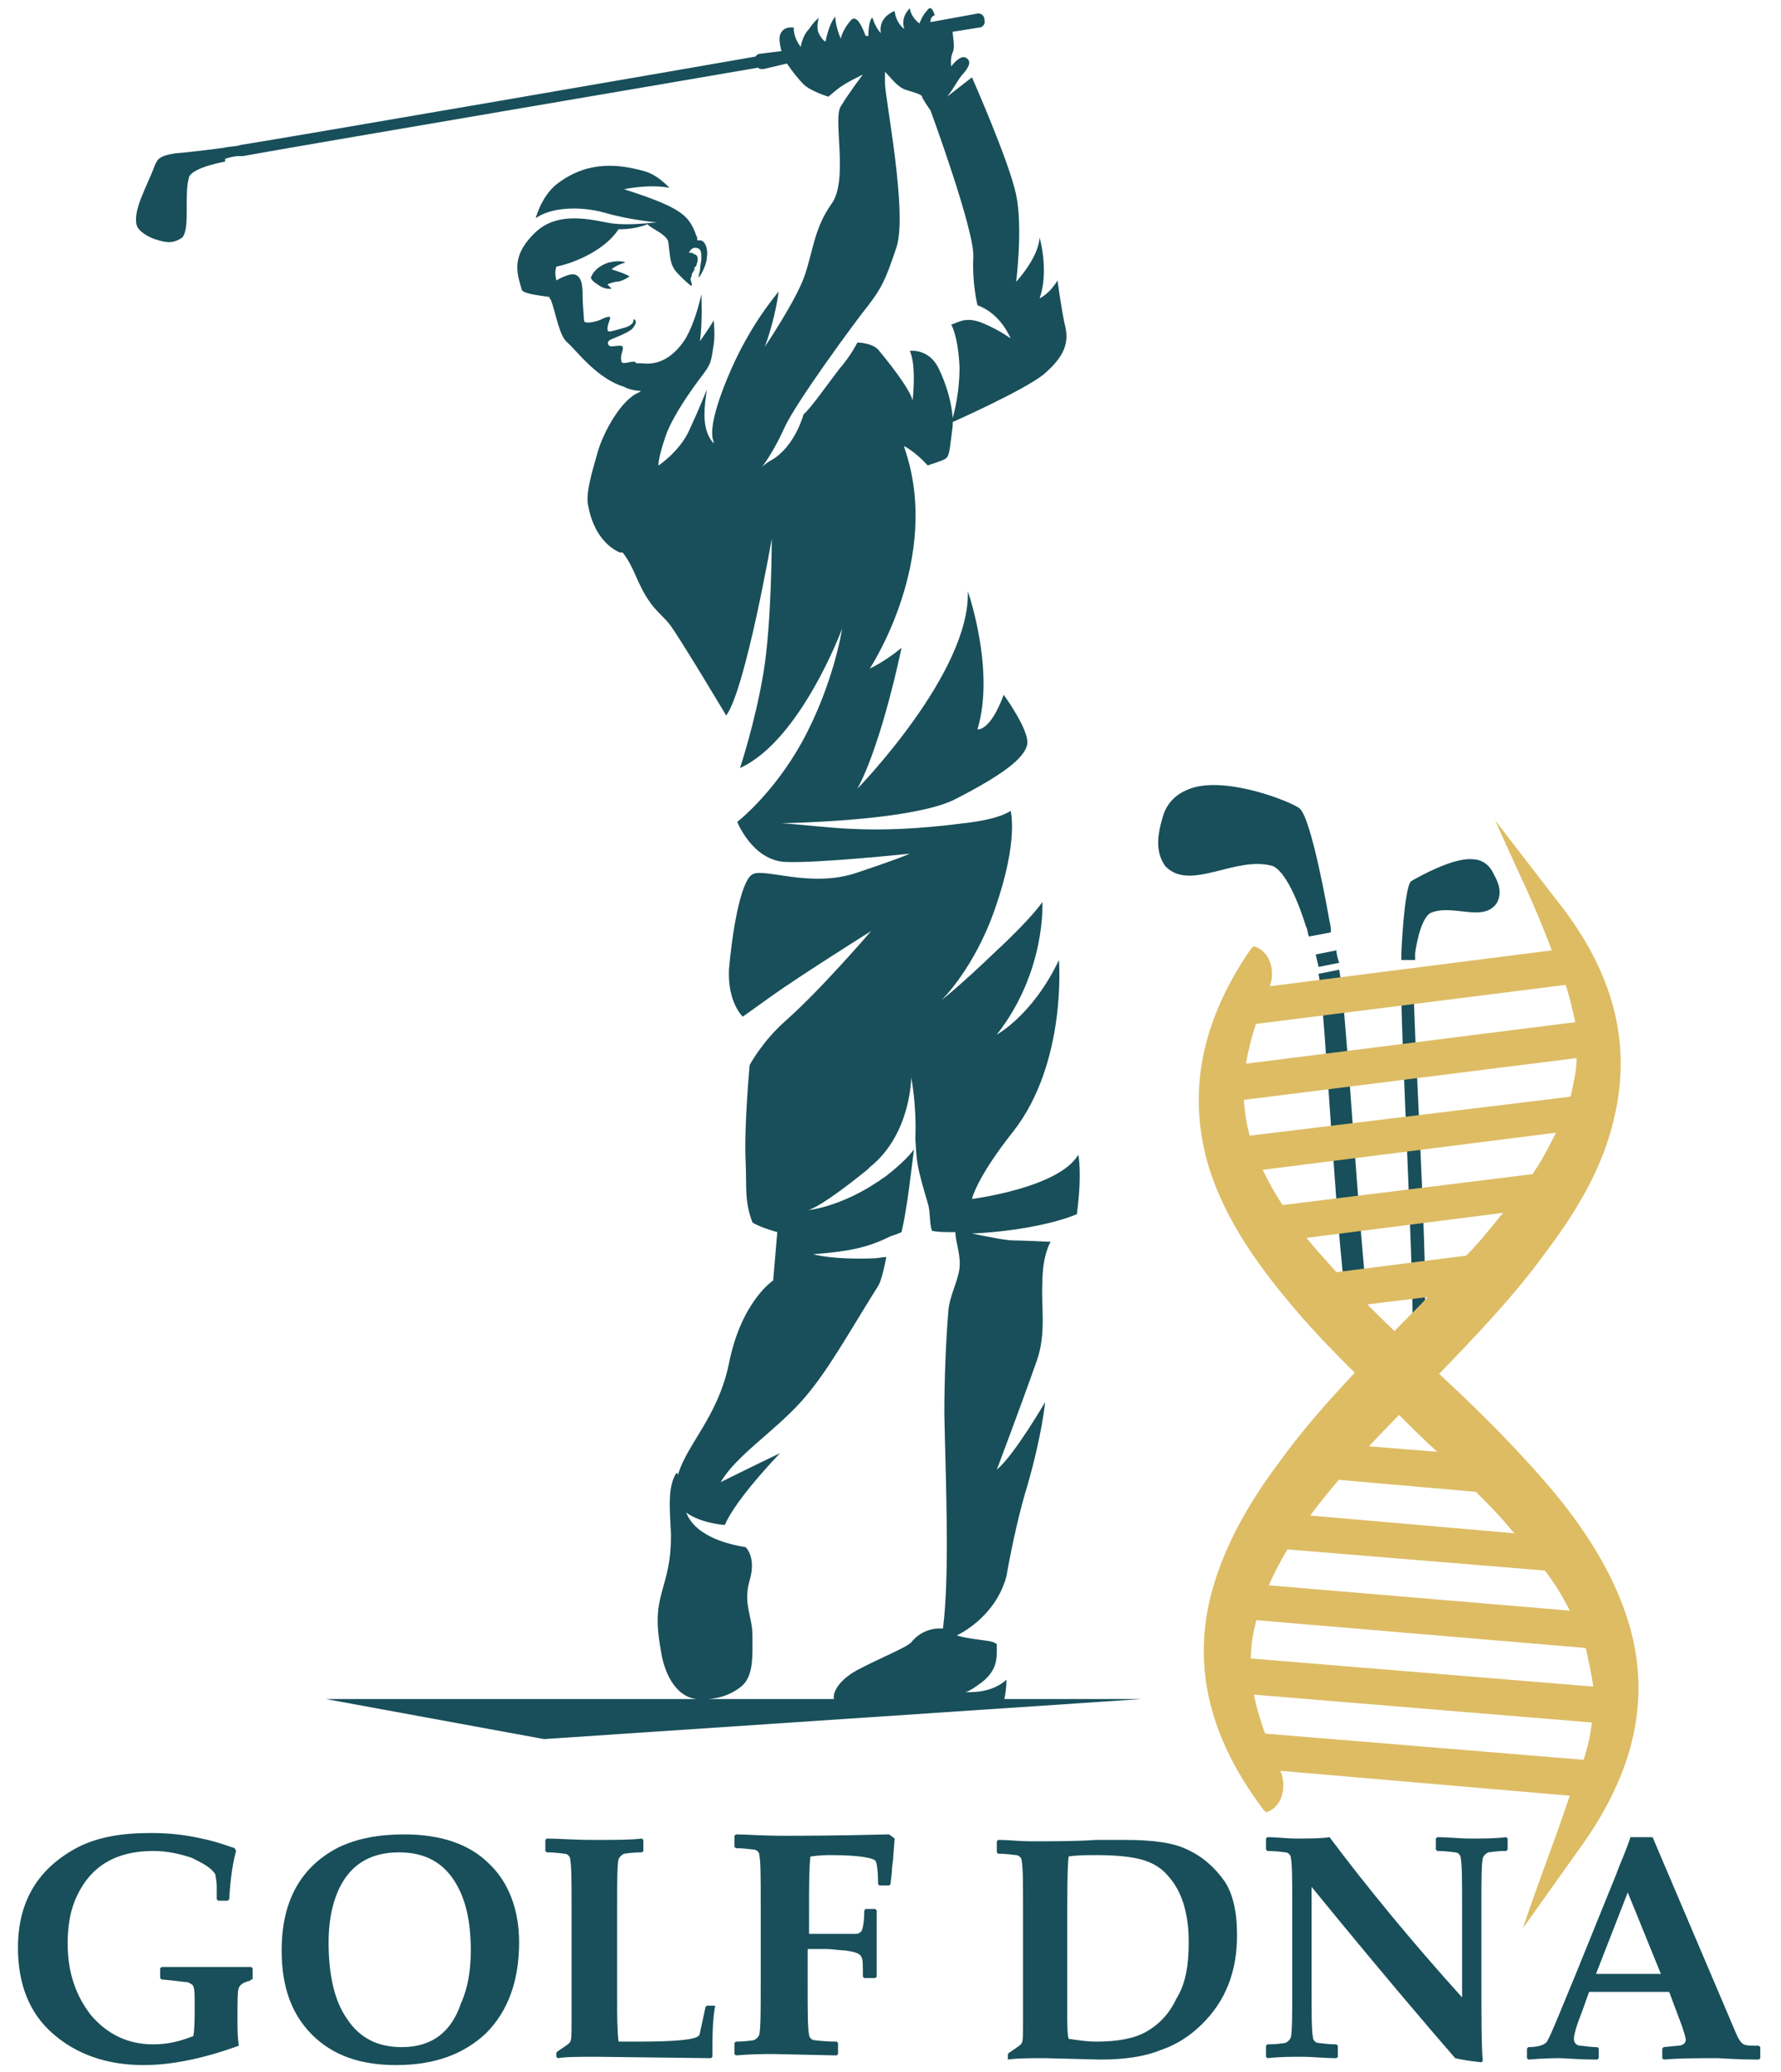 <?xml version="1.0" encoding="UTF-8"?>
<!-- Generator: Adobe Illustrator 19.0.0, SVG Export Plug-In . SVG Version: 6.00 Build 0)  -->
<svg xmlns="http://www.w3.org/2000/svg" xmlns:xlink="http://www.w3.org/1999/xlink" version="1.1" id="Layer_1" x="0px" y="0px" width="129px" height="150px" viewBox="0 0 129 150" style="enable-background:new 0 0 129 150;" xml:space="preserve">
<style type="text/css">
	.st0{fill:#184F5A;}
	.st1{fill-rule:evenodd;clip-rule:evenodd;fill:#DDBC64;}
</style>
<g>
	<g>
		<g>
			<path id="XMLID_24_" class="st0" d="M96.8,68.8c0,0.3,0.1,0.6,0.2,0.9l-1.5,0.3c0-0.1-0.1-0.4-0.2-0.9L96.8,68.8z"></path>
		</g>
		<g>
			<path id="XMLID_23_" class="st0" d="M97.8,96.3c-1-5.2-1.8-23.5-2.3-25.8l1.5-0.3c0.6,3.2,1.5,22,2.5,27.4L97.8,96.3z"></path>
		</g>
		<g>
			<path id="XMLID_22_" class="st0" d="M94.1,58.5c0.9,0.6,2.2,8.2,2.2,8.2c0,0,0.1,0.3,0.1,0.8l-1.6,0.3c-0.1-0.3-0.1-0.6-0.2-0.7     c0,0-1.1-3.8-2.4-4.4c-2.7-0.8-6,1.9-7.8,0c-0.7-1-0.6-2.1-0.2-3.5c0.4-1.5,1.6-2,2.3-2.2C89.1,56.3,93.4,58,94.1,58.5z"></path>
		</g>
	</g>
	<g>
		<path id="XMLID_21_" class="st0" d="M101.5,70.4c0,0.2,0,0.3,0,0.5l1,0c0-0.1,0-0.3,0-0.5L101.5,70.4z"></path>
	</g>
	<g>
		<path id="XMLID_20_" class="st0" d="M103.2,94.6c0.2-3.3-0.9-21.9-0.8-23.3l-0.9,0c-0.1,2,0.9,20.9,0.8,24.3L103.2,94.6z"></path>
	</g>
	<g>
		<g>
			<path id="XMLID_28_" class="st1" d="M112.4,68.8l-22,2.8c-0.7,0.1-1.3,0.7-1.3,1.5c0,0.7,0.6,1.2,1.3,1.1l23-2.9     c0.3,0.9,0.5,1.8,0.7,2.7l-25.4,3.2c-0.7,0.1-1.3,0.7-1.3,1.5c0,0.7,0.6,1.2,1.3,1.1l25.5-3.2c0,0.8-0.2,1.7-0.4,2.6     c0,0.1,0,0.1-0.1,0.2L89,82.4c-0.7,0.1-1.3,0.7-1.3,1.5c0,0.7,0.6,1.2,1.3,1.1l23.7-3c-0.5,1-1,2-1.7,3l-19.4,2.4     c-0.7,0.1-1.3,0.7-1.3,1.5c0,0.7,0.6,1.2,1.3,1.1l17.3-2.2c-0.1,0.1-0.1,0.1-0.2,0.2c-0.8,1-1.6,2-2.5,2.9l-10.2,1.3     c-0.7,0.1-1.3,0.7-1.3,1.5c0,0.7,0.6,1.2,1.3,1.1l7.4-0.9c-0.9,1-1.9,1.9-2.8,2.9c-2.8,2.9-5.6,5.8-7.9,9c-2.2,2.9-4.1,6.2-5,9.7     c-1.5,6,0.5,11.1,3.8,15.5l0.2,0.2c1.1-0.3,1.6-1.8,1-3.1c-1.5-3.4-2.8-6.8-1.7-10.8c0.9-3.3,2.8-6.3,5-9     c2.5-3.1,5.4-5.9,8.2-8.8c2.7-2.8,5.5-5.7,7.8-8.9c2.2-2.9,4.1-6.1,4.9-9.6c1.5-6.2-0.6-11.4-4.2-15.9l-4.4-5.7     C110.3,63.9,111,65.1,112.4,68.8"></path>
		</g>
		<g>
			<path id="XMLID_27_" class="st1" d="M113.7,130l-22.1-1.9c-0.7-0.1-1.3-0.7-1.3-1.4c0-0.7,0.6-1.2,1.3-1.2l23.1,1.9     c0.3-0.9,0.5-1.8,0.6-2.7l-25.5-2.1c-0.7-0.1-1.3-0.7-1.3-1.4c0-0.7,0.6-1.2,1.3-1.2l25.6,2.1c-0.1-0.8-0.3-1.7-0.5-2.6     c0-0.1,0-0.1-0.1-0.2l-24.9-2.1c-0.7-0.1-1.3-0.7-1.3-1.4c0-0.7,0.6-1.2,1.3-1.2l23.8,2c-0.5-1-1.1-2-1.8-2.9l-19.5-1.6     c-0.7-0.1-1.3-0.7-1.3-1.4c0-0.7,0.6-1.2,1.3-1.2l17.3,1.5c-0.1-0.1-0.1-0.1-0.2-0.2c-0.8-1-1.7-1.9-2.6-2.8l-10.3-0.9     c-0.7-0.1-1.3-0.7-1.3-1.4c0-0.7,0.6-1.2,1.3-1.2l7.5,0.6c-1-0.9-2-1.9-2.9-2.8c-2.9-2.7-5.8-5.5-8.3-8.6c-2.3-2.8-4.4-6-5.4-9.4     c-1.7-5.9,0-11.1,3.1-15.6l0.2-0.2c1.1,0.3,1.7,1.7,1.1,3.1c-1.4,3.5-2.5,6.9-1.3,10.9c1,3.2,3.1,6.2,5.4,8.7     c2.6,3,5.6,5.7,8.5,8.5c2.9,2.7,5.7,5.5,8.2,8.5c2.3,2.8,4.3,6,5.3,9.4c1.8,6.1-0.2,11.5-3.5,16.1l-4.2,5.9     C111.9,134.9,112.5,133.6,113.7,130"></path>
		</g>
	</g>
	<g>
		<g>
			<path id="XMLID_26_" class="st0" d="M72.7,123.2c0.1-0.4,0.2-1,0.2-1.6c-1.1,1-2.6,0.9-3,0.9c-0.1,0-0.1,0-0.1,0s0,0,0.1,0     c0.1,0,0.4-0.1,1.2-0.7c0.9-0.7,1.1-1.4,1.1-2.2c0-0.2,0-0.4,0-0.6c0,0-0.1,0-0.2-0.1c-0.6-0.2-1.7-0.2-2.7-0.5     c1.2-0.6,3-2,3.6-4.3l0,0c0.4-2.3,1-4.9,1.5-6.5c1.1-3.8,1.3-6.1,1.3-6.1s-2.2,3.8-3.5,4.9c0,0,1.7-4.5,2.9-7.9     c0.7-2,0.3-4,0.4-5.6c0-2.1,0.6-3,0.6-3s-2.1-0.1-2.7-0.1c-0.6,0-2-0.3-3-0.5c2.5-0.1,5.7-0.6,7.6-1.4c0.4-3.1,0.1-4.3,0.1-4.3     c-1.4,2.4-7.7,3.2-7.7,3.2s0.3-1.5,3-4.9c3.9-5,3.3-12.4,3.3-12.4c-1.9,4-4.5,5.4-4.5,5.4c3.6-4.6,3.3-9.6,3.3-9.6     s-0.7,1.1-3.4,3.6c-2.6,2.5-3.9,3.5-3.9,3.5s2.4-2.3,3.9-6.7c1.7-4.9,1.1-7,1.1-7s-0.7,0.6-3.4,0.9c-7,0.9-9.9,0.2-13.2,0     c4-0.1,10.3-0.5,12.7-1.8c3.3-1.7,4.9-2.9,5.1-3.9c0.2-1-1.7-3.6-1.7-3.6c-1,2.7-1.9,2.5-1.9,2.5c1.3-4.3-0.7-10-0.7-10     c0.2,5.9-8,14.3-8,14.3c1.1-2,2.3-6,3.2-10.2c-1.2,1-2.3,1.5-2.3,1.5s5.3-8,2.5-16c0,0,0-0.1,0-0.1v0c0,0,0.8,0.4,1.7,1.4     c0.2-0.1,1-0.3,1.3-0.5c0.3-0.2,0.3-0.9,0.5-2.3c0.1-1.4-0.5-3.2-1-4.2c-0.7-1.5-2.1-1.3-2.1-1.3c0.5,1.1,0.2,3.6,0.2,3.6     c-0.2-0.9-2-3.1-2.5-3.7c-0.5-0.5-1.5-0.5-1.5-0.5s-0.5,1-1.3,1.9c-0.7,0.9-2.1,2.9-2.6,3.3c0,0-0.6,2.3-2.3,3.3     c-0.2,0.1-0.5,0.3-0.7,0.5c0.6-0.8,1.2-1.9,1.6-2.8c0.8-1.8,5.2-7.8,6.1-8.9c0.9-1.2,1.2-1.7,2-4.1c0.9-2.4-0.8-10.9-0.8-12     c0-0.3,0-0.6,0-0.8c0.5,0.5,0.9,1.1,1.5,1.3c0.6,0.2,1.1,0.3,1.2,0.5C66.7,7,67.4,8,67.4,8s3.2,8.7,3.1,10.6     c-0.1,1.9,0.3,3.5,0.3,3.5c1.7,0.6,2.4,2.4,2.4,2.4s-0.8-0.6-2-1.1c-1.2-0.5-1.7-0.1-2.3,0.1c0,0,0.5,0.8,0.6,3.1     c0,2.3-0.6,4-0.6,4s5.2-2.3,6.7-3.5c1.5-1.3,1.9-2.3,1.5-3.7c-0.3-1.5-0.5-3.1-0.5-3.1c-0.6,1-1.3,1.3-1.3,1.3c0.7-2,0-4.4,0-4.4     c-0.1,1.5-1.7,3.2-1.7,3.2s0.5-3.9,0-6.3c-0.5-2.4-3.2-8.5-3.2-8.5l-1.8,1.4c0.5-0.6,0.8-1.3,1.2-1.7c0.5-0.6,0.5-0.9,0.2-1.1     c-0.3-0.2-0.7,0.1-1.1,0.6c0,0-0.1-0.5,0.1-1c0.2-0.4,0-1.2,0-1.5l1.9-0.3c0.3,0,0.5-0.3,0.4-0.6c0-0.3-0.3-0.5-0.6-0.4l-3.3,0.6     c0,0,0,0,0-0.1c0-0.3,0.3-0.4,0.3-0.4s-0.2-0.8-0.5-0.4c-0.4,0.4-0.6,1-0.6,1S66,1.3,65.9,0.6c0,0-0.7,0.6-0.4,1.5     c0,0-0.6-0.4-0.7-1.3c0,0-1.2,0.4-1,1.6c0,0-0.4-0.4-0.6-1.1c0,0-0.2-0.1-0.3,1c0,0.1,0,0.2,0,0.3l-0.2,0C62.4,1.8,62,1,61.6,1.5     c-0.6,0.7-0.7,1.3-0.7,1.3c-0.4-0.9-0.4-1.6-0.4-1.6c-0.5,0.6-0.7,1.8-0.7,1.8l0,0l0,0c0,0-0.2,0-0.5-0.6c-0.2-0.4,0-1.1,0-1.1     S59,1.5,58.6,2.1C58.1,2.6,58,3.4,58,3.4C57.4,2.6,57.5,2,57.5,2S57,1.9,56.7,2.2c-0.3,0.3-0.3,0.7-0.1,1.5c0,0,0,0,0,0L55,3.9     c-0.1,0-0.2,0.1-0.3,0.2c-3.4,0.6-33.5,5.8-37.3,6.4c0,0,0,0,0,0c-0.2,0.1-0.8,0.1-1.2,0.2c0,0-2.2,0.3-3.5,0.4     c-1.3,0.2-1.3,0.5-1.5,0.9c-0.5,1.4-1.6,3.2-1.3,4.3c0.1,0.4,0.8,0.9,1.6,1.1c0.7,0.2,1.1,0.2,1.7-0.2c0.6-0.7,0.1-3.1,0.5-4.4     c0.3-0.7,2.6-1.1,2.6-1.1l0-0.2c0.3-0.1,0.7-0.2,1-0.2c0.1,0,0.2,0,0.2,0c0,0,0,0,0.1,0c0,0,0,0,0,0c3.8-0.7,33.9-5.8,37.3-6.4     c0.1,0.1,0.2,0.1,0.4,0.1L57,4.6c0.4,0.6,0.9,1.2,1.2,1.5C58.7,6.6,60,7,60,7s0,0,0.6-0.5c0.6-0.5,1.9-1.1,1.9-1.1     s-1,1.3-1.6,2.3c-0.6,0.9,0.6,5.4-0.7,7.1c-1.2,1.7-1.3,3.3-1.9,5.1c-0.6,1.8-2.9,5.2-2.9,5.2c0.8-2.2,1-4,1-4     c-1.2,1.5-1.9,2.6-2.7,4.1c-0.7,1.3-2.3,4.9-2.1,6.4c0,0.2,0.1,0.3,0.1,0.5c-0.2-0.2-0.3-0.4-0.4-0.6c-0.4-0.9-0.3-2-0.1-3.3     c0,0-0.6,1.5-1.3,3c-0.7,1.5-2.2,2.5-2.2,2.5s-0.1-0.3,0.5-2.1c0.6-1.8,2.8-4.6,2.8-4.6c0.5-0.7,0.5-0.8,0.7-2.1     c0.1-0.6,0-1.7,0-1.7s-0.5,0.8-1,1.5c0.2-1.5,0.1-3.4,0.1-3.4s-0.4,2-1.2,3.3c-0.6,0.9-1.6,1.9-3.1,1.7c-0.1,0-0.3,0-0.4,0     c0,0,0,0-0.1-0.1c-0.3-0.1-1,0.3-1-0.1c-0.1-0.4,0.2-0.8,0.1-1c-0.1-0.2-0.9,0.1-1-0.1c-0.1-0.1-0.1-0.3,0.1-0.4     c0.2-0.1,1.3-0.5,1.6-0.8c0.5-0.6,0.1-0.7,0.1-0.7s0,0.3-0.2,0.4c-0.2,0.2-0.8,0.3-1.1,0.4c-0.4,0.1-0.6,0.2-0.6-0.1     c0-0.3,0.2-0.7,0.2-0.8c0-0.1-0.2-0.1-0.6,0.1c-0.4,0.2-1.3,0.4-1.3,0.1c0-0.2-0.1-1.2-0.1-1.7c0-0.6,0-1.4-0.5-1.6     c-0.4-0.2-1.4,0.4-1.4,0.4c-0.1-0.4-0.1-0.7,0-1c1.5-0.3,3.6-1.3,4.5-2.7l0,0c1,0,1.7-0.2,2.2-0.4c0,0,0,0,0,0     c-0.4,0.1,1.3,0.7,1.4,1.3c0.1,0.6,0.1,1.5,0.4,1.9c0,0.2,1.3,1.4,1.3,1.3c0-0.1,0-0.1,0-0.2c-0.1-0.2-0.1-0.4,0-0.5     c0,0,0,0,0-0.1c0,0,0-0.1,0.1-0.2c0-0.1,0.1-0.1,0.1-0.2c0,0,0,0,0-0.1c0,0,0-0.1,0.1-0.1c0.2-0.5,0.2-0.8-0.1-0.9     c-0.1,0-0.1-0.1-0.2-0.1c-0.1,0-0.2,0-0.2,0c0.1-0.2,0.3-0.5,0.7-0.3c0.2,0.1,0.2,0.4,0.2,0.7c0,0.2-0.1,0.6-0.1,0.9     c-0.1,0.3-0.1,0.5-0.1,0.5c0.2-0.2,0.6-1,0.6-1.5c0.1-0.5-0.1-1.2-0.5-1.2c-0.1,0-0.2,0-0.2,0l0-0.2c0,0-0.1-0.2-0.2-0.5     c-0.5-1.1-1-1.7-5.1-3c0,0,1.8-0.4,3.3-0.1c-0.5-0.5-1.1-1-1.8-1.2c-1.8-0.5-4-0.8-6.2,0.8c-1,0.7-1.5,1.9-1.7,2.6     c1.1-0.8,3.2-0.9,5-0.4c1.7,0.5,3.7,0.7,3.8,0.7c0,0,0,0,0,0c-0.3,0-2.3,0.3-3.7,0c-1.5-0.3-3.6-0.7-5.1,0.7     c-1.9,1.8-1.3,3.1-1,4.2c0.2,0.3,1.4,0.4,2,0.5c0,0.1,0,0.1,0.1,0.2c0.4,1.1,0.6,2.6,1.2,3.1c0.6,0.5,2.1,2.6,4.1,3.2     c0,0,0.5,0.3,1.3,0.3c-0.1,0-0.1,0-0.2,0.1c-1.3,0.5-2.6,2.9-3,4.3c-0.4,1.4-0.9,3-0.7,3.9c0.4,2.2,1.6,3.1,2.3,3.4     c0,0,0.1,0,0.2,0c0.4,0.5,0.7,1.1,1,1.8c1,2.3,1.7,2.5,2.4,3.4c0.7,0.9,4.1,6.6,4.1,6.6c1.4-1.9,3.3-12.8,3.3-12.8s0,6.1-0.6,9.7     c-0.6,3.6-1.7,6.9-1.7,6.9c4.4-2,7.4-10.1,7.4-10.1s-0.6,4-2.9,8.2c-2.1,3.8-4.7,5.8-4.7,5.8s1.1,2.8,3.5,2.9     c2.4,0.1,9-0.6,9-0.6s-0.6,0.3-3.9,1.4c-3.3,1.1-6.7-0.4-7.5,0.1c-0.9,0.5-1.5,4.5-1.7,6.9c-0.1,2.4,1,3.4,1,3.4s0,0,2.1-1.5     c2.1-1.5,7.2-4.7,7.2-4.7s-3.6,4.2-6.2,6.5c-1.7,1.5-2.6,3.2-2.6,3.2s-0.4,4.3-0.3,6.8c0.1,2.1-0.1,3,0.5,4.6     c0.5,0.3,1.1,0.5,1.8,0.7l-0.3,3.5c0,0-2.3,1.5-3.2,6c-0.8,3.9-3.1,5.9-3.7,8.1c0-0.2-0.1-0.3-0.3,0.2c-0.4,1-0.3,2.1-0.2,4.1     c0,2-0.3,2.8-0.7,4.3c-0.4,1.5-0.3,2.6,0,4.3c0.3,1.7,1.2,3.2,2.6,3.3s2.5-0.3,3.3-1c0.8-0.8,0.7-2.2,0.7-3.6     c0-1.4-0.7-2.3-0.2-4S54,112,54,112s-1.6-0.2-2.8-0.9c-0.9-0.5-1.3-1.1-1.5-1.6c1.1,0.8,2.8,0.9,2.8,0.9c0.8-1.9,4-5.2,4-5.2     c-2.3,1.1-4.3,2.1-4.3,2.1c1.1-1.9,3.8-3.6,5.8-5.8c1.9-2.1,3.4-4.9,5.6-8.4c0.2-0.3,0.4-1.1,0.6-2.1c-0.3,0-0.6,0.1-1,0.1     c-3,0.1-4.3-0.3-4.3-0.3c2.4-0.2,3.8-0.4,5.6-1.3c0,0,0,0,0,0c0.3-0.1,0.6-0.2,0.8-0.3c0.4-1.7,0.7-4.4,0.9-6     c-0.2,0.3-0.8,1-2.1,2c-0.2,0.1-0.4,0.3-0.6,0.4c-2.4,1.6-4.6,2-5,2c0,0,0,0,0,0s0,0,0,0c0.2,0,1.2-0.4,4.3-2.9     c0.1-0.1,0.1-0.1,0.2-0.2c3-2.4,3-6.5,3-6.5s0.4,2,0.3,4.4c0.1,1.8,0.1,2,0.9,4.7c0.2,0.6,0.1,1.4,0.3,2c0.4,0.1,1,0.1,1.7,0.1     c0,0.7,0.4,1.6,0.3,2.6c-0.1,0.9-0.7,2-0.8,3c-0.2,2.4-0.3,5.1-0.3,7.6c0.1,5,0.4,11.5-0.1,15.5c-1.2-0.1-2,0.6-2.3,1     c-0.4,0.4-2.2,1.1-3.9,2c-1.3,0.7-1.8,1.6-1.7,2.1H23.6l15.8,2.9l43.3-2.9H72.7z"></path>
		</g>
		<g>
			<path id="XMLID_25_" class="st0" d="M45.6,20c0,0-0.4-0.2-0.7-0.3c-0.3-0.1-0.6-0.2-0.6-0.2c0.3-0.3,1-0.5,1-0.5s-0.3-0.2-1.2,0     c-0.9,0.3-1.2,0.8-1.3,1.1c0,0,0,0.2,0.5,0.5c0.5,0.4,1,0.3,1,0.3c-0.1-0.1-0.3-0.3-0.3-0.3s0.1-0.1,0.6-0.2     C45.1,20.4,45.6,20,45.6,20z"></path>
		</g>
	</g>
	<g>
		<path id="XMLID_19_" class="st0" d="M102.2,63.8c-0.5,0.5-0.7,5.2-0.7,5.2c0,0,0,0.2,0,0.5l1,0c0-0.2,0-0.4,0-0.5    c0,0,0.3-2.4,1.1-2.9c1.6-0.7,3.8,0.7,4.8-0.7c0.4-0.7,0.2-1.4-0.2-2.1c-0.4-0.9-1.1-1.1-1.6-1.1    C105.2,62.1,102.7,63.5,102.2,63.8z"></path>
	</g>
	<g id="XMLID_1_">
		<path id="XMLID_2_" class="st0" d="M18.2,143.3l-0.1,0.1c-0.5,0.1-0.7,0.3-0.8,0.5c-0.1,0.2-0.1,1-0.1,2.3c0,0.6,0,1.3,0.1,1.9    c-2.5,0.9-4.8,1.4-6.9,1.4c-2.7,0-4.9-0.8-6.6-2.3c-1.7-1.5-2.5-3.6-2.5-6.2c0-3.4,1.5-5.8,4.4-7.3c1.4-0.7,3.1-1,5.2-1    c1.2,0,2.4,0.1,3.7,0.4c1,0.2,1.8,0.5,2.4,0.7l0.1,0.2c-0.2,0.7-0.4,1.8-0.5,3.5l-0.1,0.1h-0.7l-0.1-0.1c0-0.1,0-0.4,0-0.9    c0-0.4-0.1-0.8-0.1-0.9c-0.3-0.5-0.9-0.8-1.7-1.2c-0.9-0.3-1.8-0.5-2.8-0.5c-2.7,0-4.5,1.1-5.5,3.2c-0.5,1-0.7,2.2-0.7,3.5    c0,2.1,0.6,3.8,1.7,5.2c1.2,1.4,2.7,2.1,4.5,2.1c1,0,1.9-0.2,2.9-0.6c0.1-0.5,0.1-1.3,0.1-2.2c0-0.7,0-1.2-0.1-1.4    c0-0.1-0.2-0.2-0.4-0.3c-0.2,0-0.8-0.1-1.9-0.2l-0.1-0.1v-0.7l0.1-0.1c1.1,0,2.2,0,3.4,0c0.7,0,1.7,0,3.1,0l0.1,0.1V143.3z"></path>
		<path id="XMLID_4_" class="st0" d="M37.6,140.6c0,2.8-0.8,5-2.4,6.6c-1.6,1.5-3.7,2.3-6.5,2.3c-2.6,0-4.6-0.7-6.1-2.2    c-1.5-1.5-2.2-3.5-2.2-6.1c0-3.6,1.4-6.1,4.2-7.5c1.3-0.6,2.8-0.9,4.7-0.9c2.6,0,4.7,0.7,6.1,2.1    C36.8,136.2,37.6,138.2,37.6,140.6z M34.1,141.2c0-2.2-0.4-3.9-1.3-5.2c-0.9-1.3-2.2-1.9-3.9-1.9c-2.2,0-3.7,1-4.5,3    c-0.4,1-0.6,2.2-0.6,3.5c0,2.3,0.4,4.2,1.3,5.5c0.9,1.4,2.2,2.1,4,2.1c2.2,0,3.6-1.1,4.3-3.2C33.9,143.9,34.1,142.6,34.1,141.2z"></path>
		<path id="XMLID_7_" class="st0" d="M51.8,145.2c-0.2,1.1-0.2,2.3-0.2,3.7l-0.1,0.1l-8.2-0.1c-1.4,0-2.3,0-2.9,0.1l-0.1-0.1v-0.3    l0.1-0.1c0.6-0.4,0.9-0.6,0.9-0.7c0.1-0.1,0.1-0.6,0.1-1.5l0-2.5v-5.7c0-1.8,0-3-0.1-3.5c0-0.2-0.2-0.4-0.4-0.4    c-0.1,0-0.6-0.1-1.3-0.1l-0.1-0.1v-0.8l0.1-0.1c0.8,0,1.9,0.1,3.4,0.1c1.6,0,2.7,0,3.5-0.1l0.1,0.1v0.8l-0.1,0.1    c-0.8,0-1.2,0.1-1.3,0.1c-0.2,0.1-0.3,0.2-0.4,0.4c-0.1,0.5-0.1,1.7-0.1,3.5v6.8c0,1,0,1.9,0.1,2.9h1.5c2.2,0,3.6-0.1,4.1-0.3    c0.1,0,0.1-0.1,0.2-0.1c0.1-0.1,0.1-0.3,0.2-0.7l0.3-1.4l0.1-0.1h0.7L51.8,145.2z"></path>
		<path id="XMLID_9_" class="st0" d="M64.8,133.1l-0.1,1.3c0,0.3-0.1,0.7-0.1,1.1l-0.1,0.9l-0.1,0.1h-0.7l-0.1-0.1    c0-1-0.1-1.6-0.2-1.7c-0.2-0.2-1.2-0.4-3.2-0.4c-0.3,0-0.8,0-1.5,0.1c-0.1,0.8-0.1,2.2-0.1,4.1v1.5l1.3,0c0.4,0,1.1,0,2.1,0    c0.2,0,0.3-0.1,0.4-0.2c0.1-0.2,0.2-0.7,0.2-1.5l0.1-0.1h0.7l0.1,0.1c0,0.8,0,1.6,0,2.3c0,0.8,0,1.6,0,2.5l-0.1,0.1h-0.8l-0.1-0.1    c0-0.8,0-1.3-0.1-1.4c-0.1-0.3-0.5-0.4-1.2-0.5c-0.4,0-0.9-0.1-1.3-0.1c-0.5,0-1,0-1.4,0v2.7c0,1.8,0,3,0.1,3.5    c0,0.2,0.2,0.4,0.4,0.4c0.1,0,0.6,0.1,1.6,0.1l0.1,0.1v0.8l-0.1,0.1l-4.6-0.1c-0.6,0-1.5,0-2.7,0.1l-0.1-0.1v-0.8l0.1-0.1    c0.8,0,1.2-0.1,1.3-0.1c0.2-0.1,0.3-0.2,0.4-0.4c0.1-0.6,0.1-1.7,0.1-3.5v-6c0-1.8,0-3-0.1-3.5c0-0.2-0.2-0.4-0.4-0.4    c-0.1,0-0.6-0.1-1.3-0.1l-0.1-0.1v-0.8l0.1-0.1c0.7,0,1.9,0.1,3.5,0.1c1,0,3.6,0,7.6-0.1L64.8,133.1z"></path>
		<path id="XMLID_11_" class="st0" d="M89.6,140.1c0,2.6-0.8,4.7-2.5,6.4c-0.8,0.8-1.8,1.5-3,1.9c-1.2,0.5-2.7,0.7-4.4,0.7l-4-0.1    c-1.1,0-2,0-2.7,0.1L73,149v-0.3l0.1-0.1c0.6-0.4,0.9-0.6,0.9-0.7c0.1-0.1,0.1-0.6,0.1-1.5l0-2.5v-5.7c0-1.8,0-3-0.1-3.5    c0-0.2-0.2-0.4-0.4-0.4c-0.1,0-0.6-0.1-1.3-0.1l-0.1-0.1v-0.8l0.1-0.1c0.8,0,1.6,0.1,2.3,0.1c1.8,0,3.3,0,4.8-0.1    c0.7,0,1.4,0,2.1,0c2,0,3.5,0.2,4.5,0.7c1.1,0.5,2,1.3,2.7,2.3C89.3,137.1,89.6,138.4,89.6,140.1z M86.1,140.6    c0-2.1-0.5-3.7-1.5-4.8c-0.5-0.6-1.2-1-2-1.2c-0.8-0.2-1.8-0.3-3.2-0.3c-0.7,0-1.4,0-2,0.1c-0.1,0.8-0.1,2.9-0.1,6.1l0,4.9    c0,1.1,0,1.8,0.1,2.2c0.7,0.1,1.3,0.2,2,0.2c1.5,0,2.7-0.2,3.6-0.7c0.9-0.5,1.7-1.3,2.2-2.4C85.9,143.6,86.1,142.2,86.1,140.6z"></path>
		<path id="XMLID_14_" class="st0" d="M109.2,133.9l-0.1,0.1c-0.8,0-1.2,0.1-1.3,0.1c-0.2,0.1-0.3,0.2-0.4,0.4    c-0.1,0.5-0.1,1.7-0.1,3.5v4.6c0,3.4,0,5.6,0.1,6.6l-0.1,0.1c-0.9-0.1-1.5-0.2-1.9-0.3c-2-2.3-5.5-6.4-10.4-12.4v7.4    c0,1.8,0,3,0.1,3.5c0,0.2,0.2,0.4,0.4,0.4c0.1,0,0.6,0.1,1.3,0.1l0.1,0.1v0.8l-0.1,0.1c-0.9,0-1.7-0.1-2.4-0.1    c-0.9,0-1.7,0-2.6,0.1l-0.1-0.1v-0.8l0.1-0.1c0.8,0,1.2-0.1,1.3-0.1c0.2-0.1,0.3-0.2,0.4-0.4c0.1-0.5,0.1-1.7,0.1-3.5v-6    c0-1.8,0-3-0.1-3.5c0-0.2-0.2-0.4-0.4-0.4c-0.1,0-0.6-0.1-1.3-0.1l-0.1-0.1v-0.8l0.1-0.1c0.7,0,1.4,0.1,2,0.1c1,0,1.9,0,2.5-0.1    c2.7,3.6,5.9,7.5,9.6,11.6v-6.6c0-1.8,0-3-0.1-3.5c0-0.2-0.2-0.4-0.4-0.4c-0.1,0-0.6-0.1-1.3-0.1l-0.1-0.1v-0.8l0.1-0.1    c0.8,0,1.6,0.1,2.4,0.1c1,0,1.8,0,2.6-0.1l0.1,0.1V133.9z"></path>
		<path id="XMLID_16_" class="st0" d="M127.5,149l-0.1,0.1c-1.7,0-2.7-0.1-3-0.1c-1.4,0-2.7,0-3.9,0.1l-0.1-0.1v-0.7l0.1-0.1l1-0.1    c0.4,0,0.6-0.2,0.6-0.4c0-0.2-0.1-0.5-0.3-1.1l-0.9-2.4c-1,0-2.1,0-3.2,0c-0.6,0-1.5,0-2.6,0l-0.5,1.4c-0.4,1-0.6,1.7-0.6,2    c0,0.3,0.2,0.5,0.5,0.5c0.2,0,0.6,0.1,1.2,0.1l0.1,0.1v0.7l-0.1,0.1c-1.4,0-2.3-0.1-2.7-0.1c-0.3,0-1.1,0-2.3,0.1l-0.1-0.1v-0.7    l0.1-0.1c0.8,0,1.3-0.2,1.4-0.5c0.2-0.3,0.8-1.8,2-4.7l3-7.4c0.2-0.6,0.6-1.4,1-2.6h1.6l6,14.1c0.2,0.5,0.4,0.8,0.6,0.9    c0.2,0.1,0.6,0.1,1.1,0.1l0.1,0.1V149z M120.3,142.9l-2.4-5.9l-2.3,5.9c0.6,0,1.4,0,2.4,0C118.9,142.9,119.7,142.9,120.3,142.9z"></path>
	</g>
</g>
</svg>
